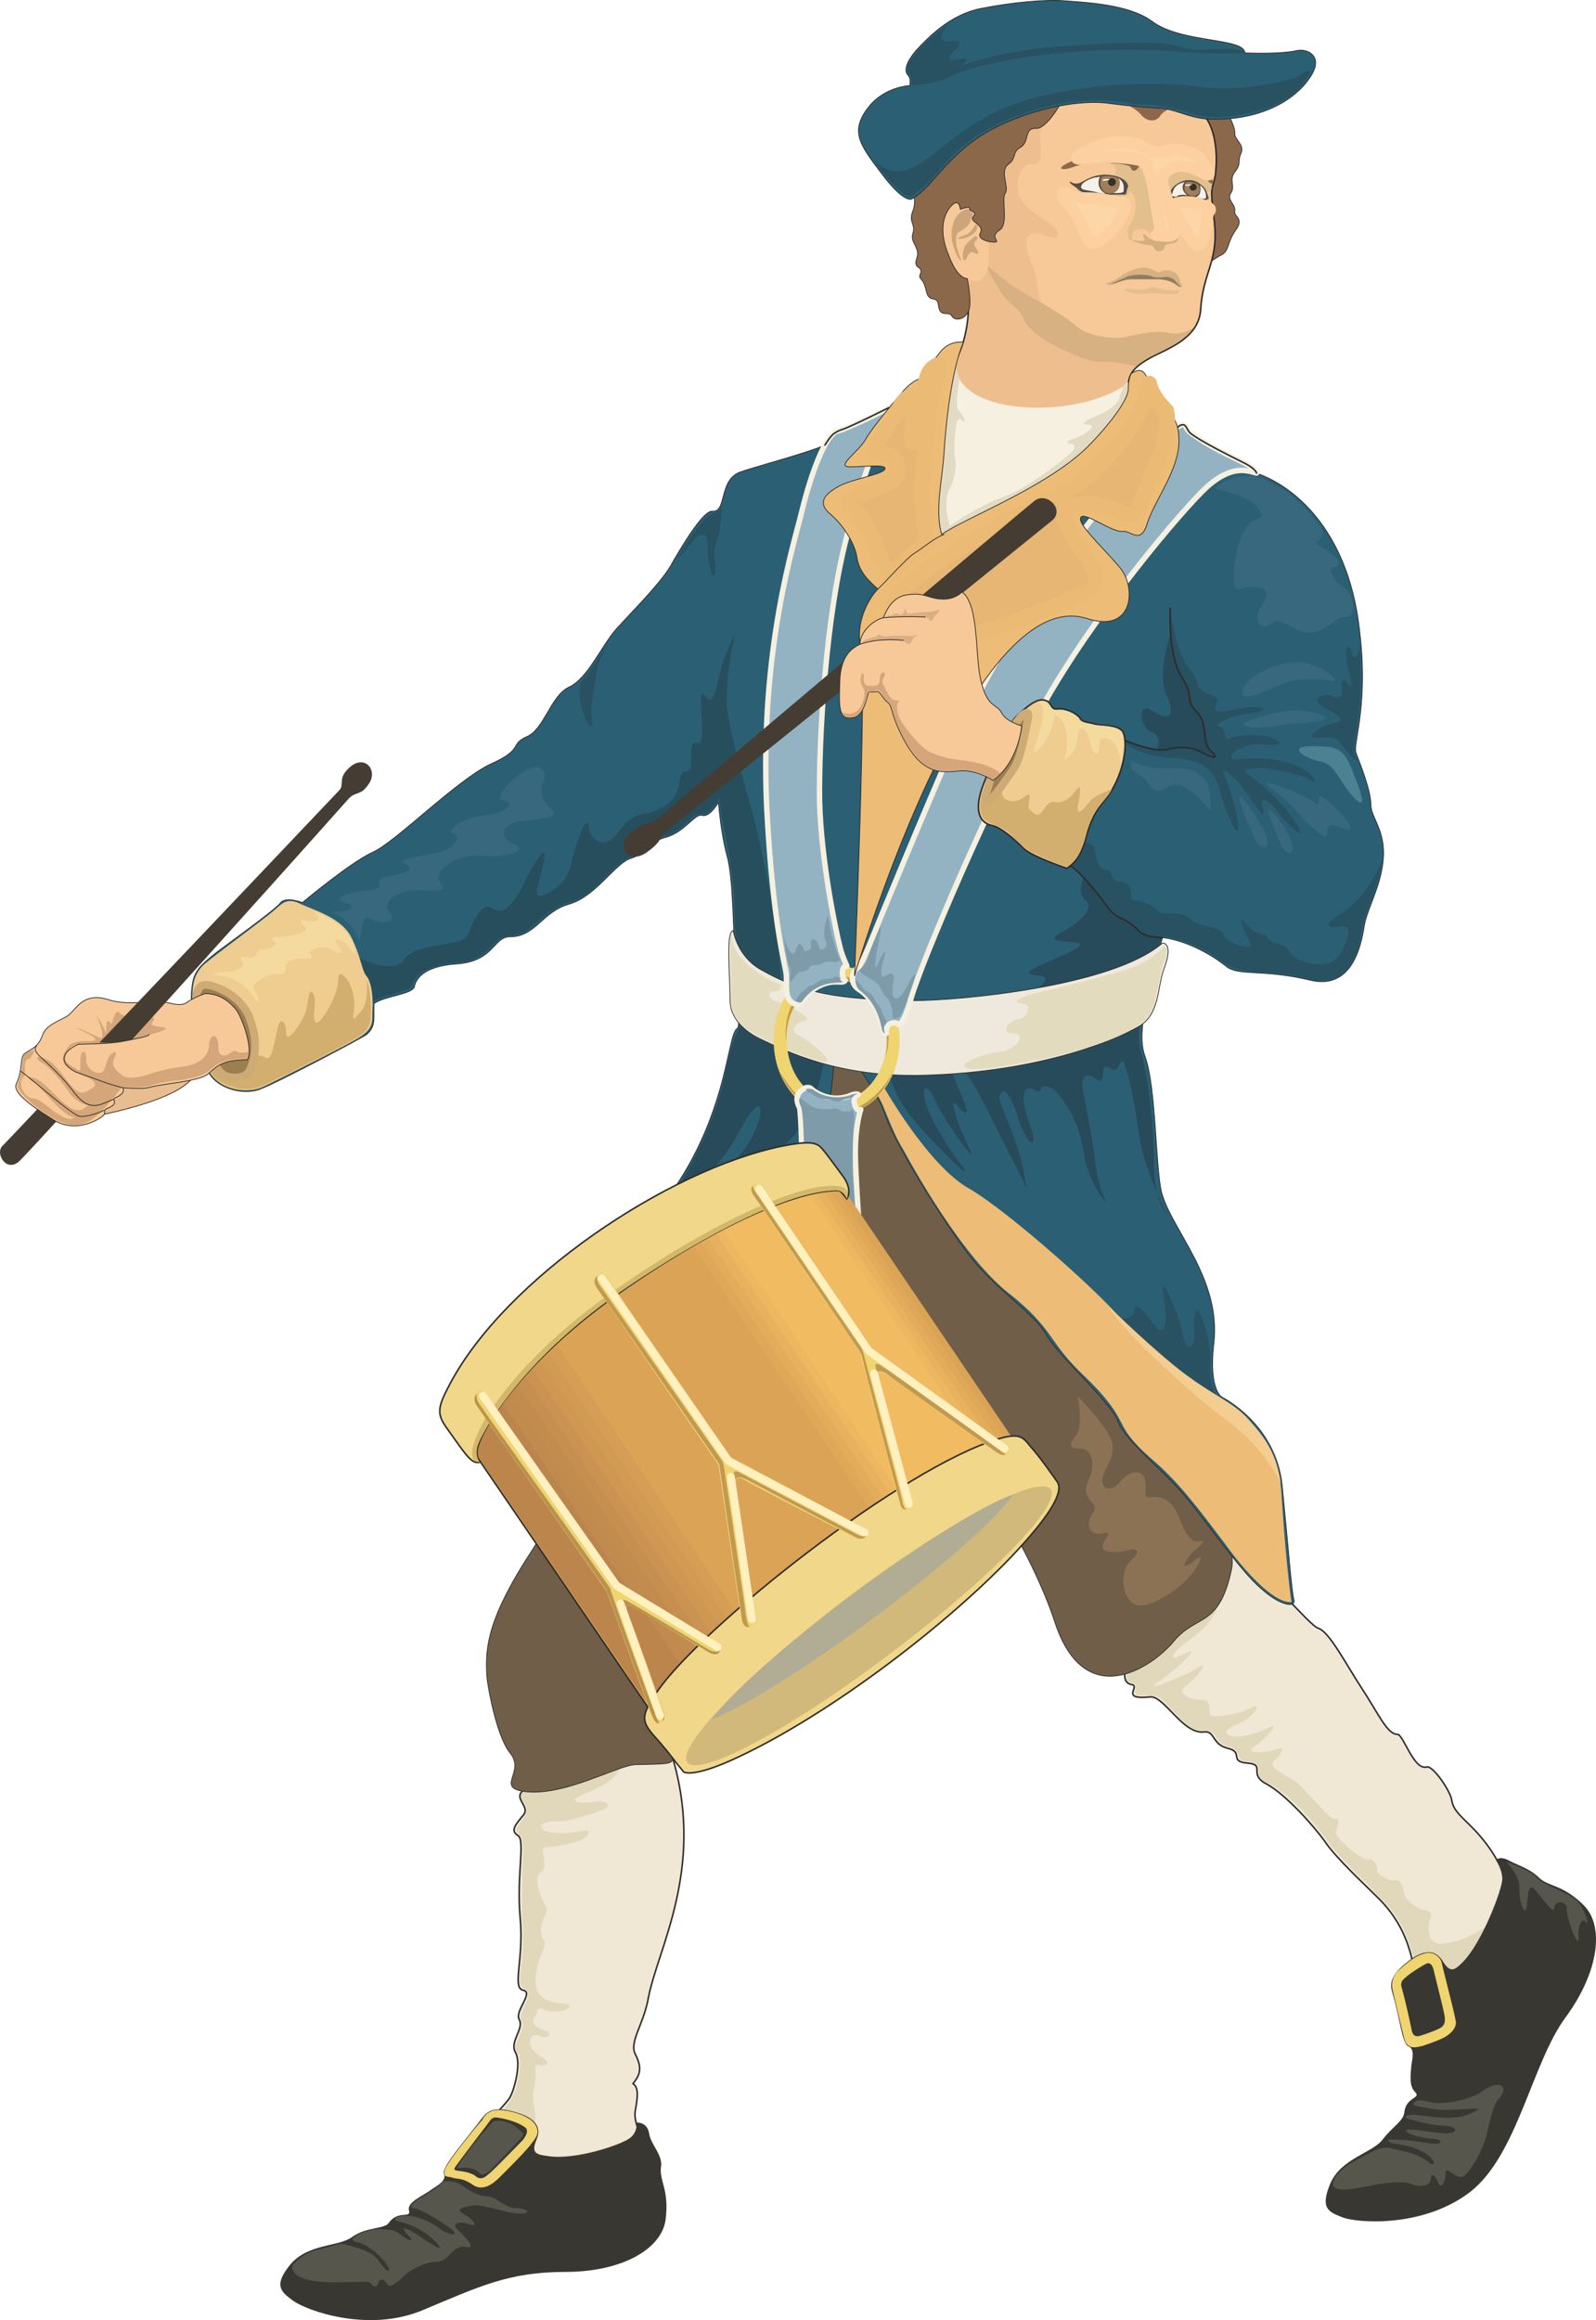 <svg height="286.266" viewBox="0 0 147.776 214.7" width="197.035" xmlns="http://www.w3.org/2000/svg"><path style="fill:#f0e8d4;stroke:#2d2c2b;stroke-width:.144;stroke-linecap:round;stroke-linejoin:round;stroke-miterlimit:10.433" d="M327.806 467.6s-.288 1.153.576 1.297c.936.144-1.152 1.44 1.728 1.152 1.296-.144 3.024 3.456 4.968 3.24 1.08-.144.72 1.152 2.232 1.512 1.512.36.072 1.224 1.8 1.368 1.8.144 0 1.008 1.8 1.944 1.728.936 4.32 3.816 5.4 5.328 1.008 1.512 3.744 4.032 5.04 5.328 3.096 3.168 3.24 6.48 3.744 10.152.144.936 10.08-7.632 7.92-12.24-2.16-4.824-4.68-5.256-4.968-7.056-.072-.792-1.728-3.24-2.304-3.096-1.224.36-2.16-3.024-2.736-3.024-.936 0-1.728-1.872-3.24-4.176-1.512-2.304-3.024-5.256-4.032-5.616-1.08-.36-4.608-5.328-8.424-7.056-2.808-1.296-9.504 10.944-9.504 10.944zm-55.872 11.233c-.648.72.792 1.368.144 2.16-.72.864-1.224 1.44-.504 1.872.72.432-.144 3.672.216 7.632.36 3.888-.792 6.48.288 6.696 1.008.216-.864 1.944-.36 2.736.432.864-.936 2.016-.36 3.024.576 1.008-.144 3.6-.576 4.248-.504.72-3.096 3.384-3.096 3.384s-2.664 7.488 16.128 4.248c-.432-3.816-1.584-5.184-1.368-6.48.216-1.224.36-2.16-.216-2.52.792-.936.792-1.584.216-2.736-.576-1.152.792-2.736 1.224-5.256.864-4.464 5.112-11.736 2.376-21.672-2.016-7.128-10.872-1.008-14.112 2.664z" transform="translate(-223.627 -313.016)"/><path style="fill:#e1d8bc" d="M327.95 467.889s-.288.648.432.864c1.152.36-.576 1.152 1.08 1.152 1.44 0 1.512.072 2.376 1.008.864.936 1.8 2.088 2.88 2.232 1.008.072 1.08 0 1.512.648.36.648.864.792 1.296.864.432.144.792.576.792.792.072.288.144.576.792.576.72.072 1.08.144 1.08.936 0 .72.288.72.864 1.08.576.288 2.664 1.368 5.688 5.616.144.288 1.368 1.584 2.376 2.592 1.152 1.152 1.8 1.8 3.168 3.312 2.664 2.952 2.736 8.496 2.952 9.216.288.792 7.2-6.192 6.48-7.2-.576-.864-1.296.936-4.536 1.296-1.656.144-1.296-2.016-1.08-2.448.144-.432-.216-.648-.648-.648-.504-.072-1.728-.864-1.872-1.728-.144-.864-.432-1.152-.864-1.008-.432.072-1.728-.576-1.584-1.008.072-.432-.504-1.152-.792-.936-.288.288-3.24-2.016-3.024-2.592.288-.576.36-1.368-.072-1.152-.504.144-3.096-3.24-3.816-3.6-.72-.432-2.448-1.224-1.872-1.728.504-.432 1.296-1.512.36-1.152-.936.36-3.312.504-2.088-.288 1.224-.864 2.304-2.232 1.368-1.728-1.008.504-2.304.864-3.168.864-.792-.072-1.512-.432.144-1.152 1.656-.648 2.376-2.088 1.296-1.512-1.008.576-3.24.936-3.672.72-.432-.144.216-1.44-.792-1.44s-2.592-.576-1.584-1.296c1.08-.792 2.304-2.448 1.152-1.728-1.152.792-5.4 2.448-3.744 1.368 1.656-1.08 3.744-3.096 2.88-2.808-.864.288-1.944 1.08-1.296.072 1.008-1.296 3.672-2.016 4.248-5.328.216-1.152-8.712 7.272-8.712 7.272zm-55.512 10.584s-.936.504-.36 1.296c1.08 1.368-1.296 2.16-.432 2.952.648.576.36 1.944.36 2.88 0 1.008-.144 4.248 0 5.544.144 1.584-.072 3.816-.216 4.536-.072.72-.072 1.08.36 1.368.504.216.576.576.072 1.512-1.008 1.944.36.792-.504 2.88-.72 1.512-.144 1.296 0 1.728.144.792.072 3.024-1.008 4.464-1.08 1.512-2.808 2.952-2.808 2.952 1.728.936 4.968.144 5.256-1.08.216-1.152-.432-1.944-.072-3.312.36-1.368-.216-2.232.504-2.088.72.216 1.008-.288.216-.72-.936-.504-1.296-1.224-1.008-1.8.144-.288.432-.288.792-.144.792.36 1.44-.36.36-.576-1.08-.36-1.08-.864-.792-1.224.288-.432.144-1.008.864-.648.648.36 2.232.144 2.304-.288.144-.504-1.368-.072-2.376-.792-1.008-.648-.792-2.016-.504-3.168.288-1.224.864-1.584.504-2.232-.792-1.44.648-2.448.216-3.096-.432-.72-1.224-2.592-.504-3.096.936-.648-.288-2.376.504-2.376s2.952-.36 3.6-.864c.648-.576.504-.864-.576-.576-1.08.216-3.024.216-3.384-.288-.36-.432.576-.72 1.512-.648 1.008 0 3.384-.72 4.248-1.152.864-.36 0-.864-.936-.648-.936.144-2.304.072-1.512-.432.72-.504 3.6-1.224 3.96-2.88.288-1.584-8.64 2.016-8.64 2.016z" transform="translate(-223.627 -313.016)"/><path style="fill:#715e48;stroke:#2d2c2b;stroke-width:.072;stroke-linecap:round;stroke-linejoin:round;stroke-miterlimit:10.433" d="M319.886 409.713s18.936 42.912 17.784 48.456c-1.152 5.544-3.24 4.176-5.328 6.696-2.088 2.52-8.352 6.696-11.088-1.872-2.808-8.496-10.872-19.368-10.872-19.368s-26.28 21.744-25.56 27.72c.72 5.256 2.952 4.824-2.304 4.968-1.584 0-6.336 2.808-10.008 2.52-3.24-.288-.144-1.8-1.656-3.6-1.296-1.584-2.16-6.552-2.16-7.344-.144-2.592.216-5.328 4.176-11.376 3.888-5.976 26.928-49.32 26.928-49.32z" transform="translate(-223.627 -313.016)"/><path style="fill:#8c684a;stroke:#2d2c2b;stroke-width:.072;stroke-linecap:round;stroke-linejoin:round;stroke-miterlimit:10.433" d="M337.382 323.673s.648 1.152.576 1.728c0 .576.936 1.008.576 1.8-.36.792.072.936-.576 1.728-.576.792.072 1.296-.36 1.944-.432.648.432 1.008.36 1.656-.144.576.936.648.072 1.8-.792 1.152-.576 1.8-1.224 2.232-.72.36-1.44.936-1.44.936l-1.296-14.688z" transform="translate(-223.627 -313.016)"/><path style="fill:#f8c998;stroke:#2d2c2b;stroke-width:.144;stroke-linecap:round;stroke-linejoin:round;stroke-miterlimit:10.433" d="M328.094 348.8c0-1.295.648-1.871 2.016-2.663 1.44-.792 4.464-1.728 4.68-4.392.216-3.744 1.8-4.536 1.224-8.64-.36-2.952-.144-2.52.072-3.528.216-.936.432-4.032-.864-5.76-2.88-3.888-23.688-4.824-25.632 5.472-1.944 10.224 3.672 10.584 3.672 10.584s.36 3.024-.792 5.76c-1.152 2.808-3.024 6.696 5.4 7.416 8.424.72 10.224-2.448 10.224-4.248z" transform="translate(-223.627 -313.016)"/><path style="fill:#8c684a" d="M332.774 322.665s-1.368.504-1.728 1.08c-.36.576-1.224.576-1.8-.144-.576-.72-2.664-1.584-2.664-1.584z" transform="translate(-223.627 -313.016)"/><path style="fill:#eebe8e" d="M320.678 342.249c2.16 2.16 4.536 2.808 8.064 2.448 3.528-.36 4.752-.72 4.752-.72s-.936.864-2.448 1.584c-1.512.648-2.952 1.584-3.024 2.808-.072.792-1.512 1.368-4.032 2.016-2.592.648-10.728 1.656-11.952-3.024.648-1.872 1.872-4.896 1.296-8.496.504.288 1.368.288 1.656-.72.288-.72.216-2.52.072-3.672-.144-1.44.432-9.648 5.544-10.656 0 0-.864 1.296-.648 2.448.144 1.152.072 2.16-.864 1.944-.864-.216-1.512 1.656-1.152 2.808.432 1.152 1.728 1.944 2.808 2.592 1.008.648 1.296 1.8-.144 1.296-1.368-.576-1.944-.36-1.944.72s.864 2.232.936 3.312c.216 1.656.432 2.664 1.08 3.312z" transform="translate(-223.627 -313.016)"/><path style="fill:#d7b182" d="M315.422 337.929c-.792-.72 0 .72.72 1.872.648 1.224 2.016 1.8 2.304 2.808.36.936 2.304 2.232 3.672 2.808 1.296.504 2.304 1.152 3.744 1.08 1.44-.072 2.736.504 2.952.36.288-.144.864-.648 1.728-1.008 2.016-1.008 3.096-1.728 3.6-2.52-.288.216-1.296.72-2.304.504-1.08-.288-2.664.072-3.672.288-.936.36-3.744.144-4.968-1.008-1.08-.936-3.168-2.088-4.464-2.808-1.656-.936-2.88-2.016-3.312-2.376z" transform="translate(-223.627 -313.016)"/><path style="fill:#8c684a;stroke:#2d2c2b;stroke-width:.072;stroke-linecap:round;stroke-linejoin:round;stroke-miterlimit:10.433" d="M321.83 322.593s-1.296 2.376-2.304 2.304c-1.08-.072-.576 1.224-1.368 1.728-.864.432-.36 1.008-1.152 1.584-.864.576.072 2.16-.288 2.664-.432.504.36 2.952-.576 3.456-.864.576 0 1.008-.288 1.08-.288.072-1.872-.144-1.44-.864.36-.792-1.152-1.008-.648-1.512.432-.504-.504-.432-.36-.72.072-.288-.864.072-.864.072s-.072-1.08-.792-.36c-.792.792-1.224 2.376-.288 4.608.864 2.304 1.728 2.16 1.728 2.16s.504 2.448.072 3.096c-.36.72-1.224.864-1.512.36-.288-.504-1.08.216-1.224-.936-.144-1.152-.864-.072-1.152-1.44-.288-1.296-.792-.936-.504-1.584.216-.72-.72-.288-.36-1.368.36-1.008-.648-1.44-.36-2.304.288-.864-.432-1.008 0-2.088.432-1.152-.216-1.512.36-2.52s7.632-8.928 13.32-7.416z" transform="translate(-223.627 -313.016)"/><path style="fill:#2b5f74;stroke:#2d2c2b;stroke-width:.072;stroke-linecap:round;stroke-linejoin:round;stroke-miterlimit:10.433" d="M308.006 331.449s-.72.36-2.808-2.448c-2.088-2.736-2.952-3.96-.936-6.336 1.512-1.656 3.6-1.728 3.6-1.728s.144-.648-.144-.936c-.288-.288-.432-.936.72-2.304 1.08-1.152 3.096-3.312 5.976-3.888 2.88-.576 6.048-.864 7.776-.72 1.728.144 5.904.288 8.064 1.872 2.736 2.088 8.568 1.512 8.64 2.952 2.16.072 3.888 0 4.824-.216.936-.216 2.664.504 1.08 2.664-1.584 2.232-4.968 3.888-9.36 3.672-1.944-.144-2.88-.936-4.536-1.008-1.368-.072-2.808-.216-4.536-.432-1.656-.288-5.832-.072-10.44 2.16-4.536 2.232-5.904 5.688-7.92 6.696z" transform="translate(-223.627 -313.016)"/><path style="fill:#f5f0e0" d="M312.11 346.497s-.576 3.096 4.896 4.032c5.4.864 10.296-1.08 11.088-2.232.576.504.288 4.032-3.024 6.84-3.384 2.736-14.112 7.848-14.76 9.432-1.152-4.608.216-16.272 1.8-18.072z" transform="translate(-223.627 -313.016)"/><path style="fill:#2b5f74;stroke:#2d2c2b;stroke-width:.072;stroke-linecap:round;stroke-linejoin:round;stroke-miterlimit:10.433" d="M291.734 403.52c-.216-4.607-.216-9.287-.792-11.303-.576-2.088-.792-4.968-.792-4.968s-.792 1.44-1.512 1.224c-.648-.216-1.584 1.512-3.312 2.016-1.728.432-1.728 1.44-3.24 1.944-1.512.432-3.24 3.528-5.76 4.248-2.52.72-3.096 3.024-5.472 3.024-1.584 0-1.44 2.304-5.04 2.52-2.952.216-3.672 1.368-3.816 2.088-.144.72-2.808.864-3.744 1.584v1.008c0 .648 0 1.296-.72 1.872-.936.576-8.28 4.464-9.864 5.04-1.8.648-4.176-.288-4.752-1.656-.576-1.368-2.016-5.4-1.44-8.28.216-1.296 1.368-2.016 2.016-2.592.72-.576 5.688-4.104 6.12-4.752.504-.576 2.016 0 2.016 0s4.464-3.744 6.552-4.68c2.088-.936 7.776-6.696 10.872-8.136 3.096-1.368 1.728-1.8 3.312-2.52 1.656-.648 2.232-3.816 3.96-4.608 1.728-.792 3.024-3.888 4.392-5.4 1.368-1.512 4.032-4.176 4.968-5.76.936-1.656 3.024-5.184 3.888-5.112 1.368.144.576-2.808 2.52-3.6 1.368-.504 6.408-1.8 8.28-2.664 1.8-.792 4.896-2.232 5.688-2.952 3.024-2.664 4.32-5.256 6.624-6.192 0 0-1.584 1.872-2.304 3.888-.648 1.944-1.008 7.344-1.8 9.936-.864 2.52.576 7.272.576 7.272s5.832-4.752 9.576-6.48c3.312-1.584 9.936-5.616 9.36-10.8-.072-.432.072-.72.36-1.008 0 0 1.08-.288 1.224 1.008.144 1.296 1.224 2.016 2.16 3.168.792.936.936 1.152.936 1.152s4.32 2.736 7.56 3.888c3.168 1.224 7.704 4.968 9 13.104 1.224 8.064-.504 11.736-.144 12.672.36.936 1.368 3.456 1.368 4.752 0 1.224 1.368 2.376 1.152 5.04-.216 2.664-1.584 4.68-1.8 6.408-.288 1.728-1.152 5.688-4.896 4.824-4.464-1.08-6.696-.36-7.848-1.296-1.152-.936-3.528-2.376-5.904-2.664-1.8 6.624-2.304 9.216-1.584 11.088 1.008 2.88.936 10.296 1.512 12.528.936 3.456 5.544 7.992 4.824 13.968-.504 4.392.792 4.968.792 4.968s4.968 2.448 5.544 8.208c.576 5.76.864 9.72 1.08 10.512.216.792-1.296.576-3.096-1.08-1.872-1.584-5.112-6.336-6.984-8.496-1.8-2.232-5.544-5.112-6.192-6.912-.72-1.872-5.544-6.048-6.624-7.992-1.008-1.944-4.968-4.392-7.344-7.632-2.448-3.24-6.696-10.08-7.632-12.816-.936-2.808-4.536-7.056-4.536-7.056-.792 10.224-.432 12.168-16.848 16.416 6.912-8.208 6.696-16.704 7.704-17.28.432-.216-.144-4.68-.144-4.68z" transform="translate(-223.627 -313.016)"/><path style="fill:#285161" d="M336.806 442.905s-1.368-1.224-1.152-3.672a9.513 9.513 0 0 0-1.008-4.824c-.288-.576-.576.648-.432 1.944.072 1.224-.648 2.16-1.08.144-.36-2.016-1.512-4.104-1.728-4.464-.216-.288 0 1.152.144 2.376.072 1.224-.144 2.52-1.08 1.152-1.008-1.296-1.728-2.16-1.8-1.224-.144.936-2.016 1.008-2.808.216 0 0 7.704 8.064 10.944 8.352z" transform="translate(-223.627 -313.016)"/><path style="fill:#274e5d" d="M256.598 401.505s3.456 1.872 4.464.288c1.08-1.656 5.472-1.08 5.904-2.304.432-1.296 1.368-3.024 2.16-2.448.864.576 1.728.216 2.808-1.872 1.008-2.088 2.304-4.248 2.088-2.664-.216 1.656-1.296 3.744-.216 3.384 1.008-.36 2.304-1.08 2.736-3.024.432-1.944 1.512-4.752 1.584-3.312.144 1.368 1.656 2.088 2.664.576 1.08-1.512 1.872-1.728 2.808-1.872.936-.144 2.736-1.08 2.88-2.52.216-2.304 1.224-.504 1.152-2.304-.144-3.384 1.008-.144 1.008-2.88 0-2.088-.432-4.104.36-3.024.792 1.008.936-1.152 1.512-3.024.576-1.8 1.152-2.736 1.152-2.736s-.936 4.104-.72 6.696c.288 2.52 1.584 6.984 2.088 8.784 1.296 4.392 3.096 14.184 2.88 17.64-.936-1.008-4.248.36-4.248-7.272 0-4.968-1.44-8.928-1.368-10.728-.576.648-1.08 1.656-1.656 1.44-.72-.288-1.728 1.512-3.168 1.944-2.304.72-1.872 1.512-3.24 1.944-1.872.576-3.384 3.528-5.544 4.176-3.384 1.008-3.384 2.952-5.688 3.168-2.232.144-1.512 2.16-5.04 2.52-3.456.288-3.888 1.44-4.104 1.944-.36 1.08-3.024.792-4.176 2.088-.792.792-1.08-4.608-1.08-4.608z" transform="translate(-223.627 -313.016)"/><path style="fill:#274b5a" d="M329.246 407.337s-.36 1.8 0 2.88c.288 1.008 1.224 5.184 1.224 10.368 0 3.528 1.152 4.752 1.152 4.752s-2.16-4.392-2.52-7.272c-.36-2.88-1.008-5.688-1.368-6.624-.36-.864-.504 1.008-1.152.504-1.44-1.08-.288 1.728-1.44.936-1.152-.864-1.44 0-1.224 1.152.216 1.152.936 4.68 1.152 6.768.216 2.016 1.008 3.528 1.008 3.528s-1.584-1.584-2.088-4.536c-.432-3.024-1.728-4.752-2.376-5.544-.72-.792-1.44-.936-1.656-.36-.216.576-1.152-.936-1.512.36-.288 1.224.72 2.88.864 4.032.072 1.152-.864 0-1.44-1.872-.576-1.8-1.368-3.312-1.728-1.8-.072.288 1.8 4.176 2.232 6.624.432 2.736.648 2.16-.936-.792-2.088-3.888-3.672-7.848-4.968-8.64-1.368-.864 16.776-4.464 16.776-4.464zm-5.112-13.537s-.936 1.729 0 2.52c.936.865-.792 2.16-1.944 2.809-3.384 1.728 3.816.36.576 1.944-2.736 1.368-5.328 2.016-2.88 2.232 1.584.072-.936 1.8-1.512 2.376 2.16-.36 11.736-3.456 12.24-4.392.432-.936.792-2.376.792-2.376zm-18.216 18.217s.288 2.088 1.944 4.176c1.584 2.088 6.696 7.128 4.608 4.392-2.088-2.736-3.312-5.4-3.312-6.336 0-.936.576-.576 1.152.792.576 1.368 4.392 6.84 2.952 4.032-1.368-2.88-1.728-4.752-.936-3.672.864 1.008 1.152.792.288-1.152-.936-1.944-.936-2.448-.936-2.448zm-5.904-1.152s-.792 4.392-2.304 6.48c-1.584 2.304-4.176 3.816-5.472 4.176-2.52.792.072-1.584.792-2.88 1.584-2.736 1.368-5.328-1.008-.792-1.728 3.096-3.672 4.896-5.76 5.328 0 0 3.456-5.472 4.464-10.584.864-4.392 1.728-4.968 1.728-4.968z" transform="translate(-223.627 -313.016)"/><path style="fill:#efe9dd;stroke:#2d2c2b;stroke-width:.072;stroke-linecap:round;stroke-linejoin:round;stroke-miterlimit:10.433" d="M309.158 412.52c11.088-.287 18.144-3.455 19.944-4.535 1.944-1.152 1.656-3.6 2.304-5.328.936-2.448-.144-2.376-.144-2.376-4.608 4.032-18.864 5.328-22.968 5.328-7.056-.072-10.44-.72-14.112-2.808-2.304-1.224-2.664-3.672-2.664-3.672-.72.144-.288 4.176-.288 6.336-.072 2.16 2.016 3.312 2.736 3.672 2.592 1.224 7.344 3.6 15.192 3.384z" transform="translate(-223.627 -313.016)"/><path style="fill:#e8bd90;stroke:#2d2c2b;stroke-width:.072;stroke-linecap:round;stroke-linejoin:round;stroke-miterlimit:10.433" d="m240.254 409.785-10.008 6.912s16.56-2.448 10.008-6.912z" transform="translate(-223.627 -313.016)"/><path style="fill:#453d33" d="M229.526 416.049c-2.376 2.592-3.96 4.32-4.248 4.536-1.152.864-2.16-.936-1.368-1.584.144-.144 1.656-1.728 3.96-4.176z" transform="translate(-223.627 -313.016)"/><path style="fill:#efcc8f" d="M242.414 402.369c.864-.792 5.4-4.104 6.336-4.896.936-.72 1.296-1.512 2.736-.792 1.656.72 3.816 1.368 4.68 3.096.864 1.728.936 2.952 1.368 3.528.504.576.648 2.016.576 3.168-.072 1.08.288 1.728-1.656 2.808-1.944 1.08-7.128 3.672-8.496 4.32-1.44.648-3.816.288-4.824-1.224-1.008-1.584-2.016-6.264-1.584-8.352a3.219 3.219 0 0 1 .864-1.656z" transform="translate(-223.627 -313.016)"/><path style="fill:#d3af6f" d="M243.134 411.945s-.144.576.936 1.224c1.152.576 2.52 1.008 4.104.216 1.656-.792 8.28-4.032 9-4.68.648-.648.792-.864.792-2.232 0-1.296-.216-2.448-.36-2.736 0 0 .144 2.16-.504 2.808-.648.72-.864 1.152-.72.072.216-1.08-.216-2.736-.936-3.312-.648-.504-.36.216-.648 1.296-.288 1.08-1.656 3.6-2.016 2.952-.288-.648.288-2.088-.216-2.664-.432-.576-.36 1.296-.792 2.16-.432.936-1.656 2.664-1.656 1.512 0-1.08-.576-1.512-.792-.36-.288 1.152-.504 3.168-1.152 2.664-.576-.432-3.96-.288-5.04 1.08z" transform="translate(-223.627 -313.016)"/><path style="fill:#9c7e50;stroke:#ceab75;stroke-width:.72;stroke-linecap:round;stroke-linejoin:round;stroke-miterlimit:10.433" d="M241.766 405.68s-.072-1.727 1.08-1.511c.792.072 3.24 1.008 3.96 3.24.792 2.16.36 3.816-.072 4.68-.288.648-1.44.792-2.16.504-1.08-.288-2.52-3.672-2.808-6.912z" transform="translate(-223.627 -313.016)"/><path style="fill:#f8c998;stroke:#2d2c2b;stroke-width:.072;stroke-linecap:round;stroke-linejoin:round;stroke-miterlimit:10.433" d="M242.63 404.96s-.936.289-1.656.793c-.648.504-1.656 0-2.592-.072-.936 0-3.168.36-4.68-.144-2.232-.72-2.88.648-3.6 1.296-.432.504-2.16.864-2.52 1.944-.432 1.152-.936 1.224-1.656 1.728-.504.36-.144 1.512-.792 2.808-.432.936 2.16 2.52 3.528 3.384 1.296.792 2.88.576 4.104-.144.936-.504.288-.72.72-.936 1.296-.504.432-.792.792-1.008 1.08-.432.72-.936.72-.936s1.8.144 2.304 0c1.656-.432 4.824-.576 5.616-1.296.792-.72 1.368-1.296 3.6-1.296.576-.864-.36-3.672-1.008-4.608-.576-.72-1.512-1.512-2.88-1.512z" transform="translate(-223.627 -313.016)"/><path style="fill:#e3dbbd" d="M291.374 399.633s0 1.08.864 2.016c.864.936 1.944 1.872 3.672 2.448-.072.864-.144.576-.648.648-.576 0-.576.648.216.936.72.216 3.744 1.584 2.664 1.8-1.08.216-1.368 1.08-.504 1.368.792.36 3.96 2.88 1.944 2.376-1.944-.576-5.328-1.872-6.84-3.024-1.296-1.008-1.44-2.088-1.368-2.952 0-1.368-.288-5.256 0-5.616z" transform="translate(-223.627 -313.016)"/><path style="fill:#edbd77" d="M305.414 413.529s4.176 7.416 7.992 9.504c3.816 2.232 12.6 10.152 13.968 12.024 1.368 1.872 6.768 5.832 8.928 7.128 2.232 1.296 5.688 4.104 5.976 9 .288 4.824.792 9.36.936 10.08-1.296.144-3.6-1.872-6.12-5.328-2.592-3.456-4.464-5.904-6.768-7.848-4.104-3.6-1.584-3.168-6.336-7.776-3.312-3.096-2.736-4.32-7.056-7.704-3.096-2.448-6.84-7.992-9.648-13.176-1.224-1.944-1.728-4.104-2.448-5.112z" transform="translate(-223.627 -313.016)"/><path style="fill:#f0d470" d="M301.022 416.193c-3.24 0-5.76-3.096-5.76-6.912s2.52-6.912 5.76-6.912c3.312 0 5.904 3.096 5.904 6.912s-2.592 6.912-5.904 6.912v-1.296c2.592 0 4.68-2.52 4.68-5.616 0-3.096-2.088-5.616-4.68-5.616-2.52 0-4.536 2.52-4.536 5.616 0 3.096 2.016 5.616 4.536 5.616z" transform="translate(-223.627 -313.016)"/><path style="fill:#c19951" d="M302.75 415.617s2.304-.792 3.672-3.672c-.504 1.296-1.512 3.024-3.456 3.888zm-5.112-.864s-1.08-.792-1.8-2.52c.432.648 1.224 1.872 1.8 2.304z" transform="translate(-223.627 -313.016)"/><path style="fill:#93b3c3;stroke:#f5f0e0;stroke-width:.504;stroke-linecap:round;stroke-linejoin:round;stroke-miterlimit:10.433" d="M297.854 419.145s-.072-3.456-.216-3.672c-.072-.144-.432-.792 0-1.368.576-.648 1.008-.432 1.08-.36.504.504 2.088 1.368 3.816.576.504-.144.576 0 .576 0s-.648.144-.288 1.08c.216.504.504.288.504.288s-.504 1.368-.504 4.032c0 1.656.36 6.84.36 6.84z" transform="translate(-223.627 -313.016)"/><path style="fill:#7e9ba9" d="M297.638 414.68s-.072.36.144.72c.216.36.288 3.529.288 3.529l4.824 6.768s-.144-1.872-.288-3.456c-.072-1.584 0-4.608.072-5.256.072-.648 0-.864-.072-1.152-.072-.288-.144-.144-.216 0-.144.072-.72.072-.864 0-.216-.144-.36-.288-.792-.216-.432.072-1.296.072-1.8-.144-.72-.36-1.224-1.008-1.296-.792z" transform="translate(-223.627 -313.016)"/><path style="fill:#dba356;stroke:#2d2c2b;stroke-width:.144;stroke-linecap:round;stroke-linejoin:round;stroke-miterlimit:10.433" d="m267.182 446.937 17.208 25.2 33.84-24.408-17.784-25.92s-27 6.552-33.264 25.128z" transform="translate(-223.627 -313.016)"/><path style="fill:#bb854c" d="m267.398 447.08 16.992 24.769 6.912-7.128-18.648-27.576s-4.968 5.184-5.256 9.936z" transform="translate(-223.627 -313.016)"/><path style="fill:#f1bb62" d="m290.726 425.337 17.496 25.992 5.976-2.952-17.352-25.632z" transform="translate(-223.627 -313.016)"/><path style="fill:none;stroke:#bb854c;stroke-width:4.32;stroke-linecap:round;stroke-linejoin:round;stroke-miterlimit:10.433" d="m270.062 440.6 18 26.425" transform="translate(-223.627 -313.016)"/><path style="fill:none;stroke:#c18a4e;stroke-width:4.32;stroke-linecap:round;stroke-linejoin:round;stroke-miterlimit:10.433" d="m270.782 439.88 18 26.497" transform="translate(-223.627 -313.016)"/><path style="fill:none;stroke:#c28c4e;stroke-width:4.32;stroke-linecap:round;stroke-linejoin:round;stroke-miterlimit:10.433" d="m271.502 439.16 18.072 26.569" transform="translate(-223.627 -313.016)"/><path style="fill:none;stroke:#c68f50;stroke-width:4.32;stroke-linecap:round;stroke-linejoin:round;stroke-miterlimit:10.433" d="m272.294 438.44 18 26.569" transform="translate(-223.627 -313.016)"/><path style="fill:none;stroke:#ca9351;stroke-width:4.32;stroke-linecap:round;stroke-linejoin:round;stroke-miterlimit:10.433" d="m273.014 437.649 18 26.712" transform="translate(-223.627 -313.016)"/><path style="fill:none;stroke:#cf9752;stroke-width:4.32;stroke-linecap:round;stroke-linejoin:round;stroke-miterlimit:10.433" d="m273.734 436.929 18 26.712" transform="translate(-223.627 -313.016)"/><path style="fill:none;stroke:#d29b54;stroke-width:4.32;stroke-linecap:round;stroke-linejoin:round;stroke-miterlimit:10.433" d="m274.454 436.209 18.072 26.784" transform="translate(-223.627 -313.016)"/><path style="fill:none;stroke:#d59d55;stroke-width:4.32;stroke-linecap:round;stroke-linejoin:round;stroke-miterlimit:10.433" d="m275.246 435.489 18 26.856" transform="translate(-223.627 -313.016)"/><path style="fill:none;stroke:#dba356;stroke-width:4.32;stroke-linecap:round;stroke-linejoin:round;stroke-miterlimit:10.433" d="m275.966 434.697 18 26.928" transform="translate(-223.627 -313.016)"/><path style="fill:none;stroke:#dba356;stroke-width:2.88;stroke-linecap:round;stroke-linejoin:round;stroke-miterlimit:10.433" d="m305.702 453.633-18.072-26.784" transform="translate(-223.627 -313.016)"/><path style="fill:none;stroke:#dfa758;stroke-width:2.88;stroke-linecap:round;stroke-linejoin:round;stroke-miterlimit:10.433" d="m306.278 453.2-17.928-26.64" transform="translate(-223.627 -313.016)"/><path style="fill:none;stroke:#e3ac5b;stroke-width:2.88;stroke-linecap:round;stroke-linejoin:round;stroke-miterlimit:10.433" d="M306.926 452.697 289.07 426.2" transform="translate(-223.627 -313.016)"/><path style="fill:none;stroke:#e8b15d;stroke-width:2.88;stroke-linecap:round;stroke-linejoin:round;stroke-miterlimit:10.433" d="m307.502 452.193-17.712-26.28" transform="translate(-223.627 -313.016)"/><path style="fill:none;stroke:#edb660;stroke-width:2.88;stroke-linecap:round;stroke-linejoin:round;stroke-miterlimit:10.433" d="m308.078 451.689-17.496-26.136" transform="translate(-223.627 -313.016)"/><path style="fill:none;stroke:#f1bb62;stroke-width:2.88;stroke-linecap:round;stroke-linejoin:round;stroke-miterlimit:10.433" d="m308.654 451.257-17.352-25.992" transform="translate(-223.627 -313.016)"/><path style="fill:none;stroke:#dba356;stroke-width:2.88;stroke-linecap:round;stroke-linejoin:round;stroke-miterlimit:10.433" d="m317.366 448.665-18.144-26.784" transform="translate(-223.627 -313.016)"/><path style="fill:none;stroke:#dfa758;stroke-width:2.88;stroke-linecap:round;stroke-linejoin:round;stroke-miterlimit:10.433" d="m316.646 448.665-18.072-26.64" transform="translate(-223.627 -313.016)"/><path style="fill:none;stroke:#e3ac5b;stroke-width:2.88;stroke-linecap:round;stroke-linejoin:round;stroke-miterlimit:10.433" d="m315.926 448.665-17.928-26.496" transform="translate(-223.627 -313.016)"/><path style="fill:none;stroke:#e8b15d;stroke-width:2.88;stroke-linecap:round;stroke-linejoin:round;stroke-miterlimit:10.433" d="m315.134 448.593-17.64-26.28" transform="translate(-223.627 -313.016)"/><path style="fill:none;stroke:#edb660;stroke-width:2.88;stroke-linecap:round;stroke-linejoin:round;stroke-miterlimit:10.433" d="m314.414 448.593-17.568-26.136" transform="translate(-223.627 -313.016)"/><path style="fill:none;stroke:#f1bb62;stroke-width:2.88;stroke-linecap:round;stroke-linejoin:round;stroke-miterlimit:10.433" d="M313.622 448.593 296.27 422.6" transform="translate(-223.627 -313.016)"/><path style="fill:#f1d78a;stroke:#2d2c2b;stroke-width:.144;stroke-linecap:round;stroke-linejoin:round;stroke-miterlimit:10.433" d="M296.054 419.073c-10.584 2.16-25.704 12.312-30.816 22.104-1.152 2.16-1.152 2.736-.216 4.032 1.8 2.52 2.304 3.384 3.096 3.096 0 0-.576-.504-.216-1.512.648-2.088 4.464-8.136 13.248-14.256 8.784-6.12 16.2-9.36 20.088-9.36.288 0 .792.792.792.792s.576-.792-.288-2.016c-.864-1.152-1.872-2.592-2.232-2.88-.432-.288-.936-.504-3.456 0zm-11.52 50.4c4.104-5.904 22.608-20.664 31.608-23.328 2.016-.576 2.232-.072 2.952.792.792.864 2.088 2.736 2.448 3.24.36.576.144 1.872-2.592 5.04-5.472 6.408-17.424 15.912-26.928 20.376-4.392 2.088-5.184 1.368-5.112 1.368-.792-.936-1.224-1.584-2.088-2.592-1.728-1.944-2.16-2.232-.288-4.896z" transform="translate(-223.627 -313.016)"/><path style="fill:#d2b868" d="M268.046 448.305s-.576-.648-.072-1.8c.432-1.08 3.816-7.488 13.032-13.896 5.544-3.816 14.832-9.36 20.088-9.432.432 0 .792.36.936.792.216-.504 0-.936-.36-1.08-.36-.216-2.016-.288-4.608.576-2.664.864-8.496 3.24-16.992 9.288s-11.808 11.664-12.384 13.32c-.648 1.656-.288 2.304.36 2.232z" transform="translate(-223.627 -313.016)"/><path style="fill:#f0d470" d="M267.758 443.12c.72 1.009 12.024 17.137 12.024 17.137s3.96 10.944 4.248 11.736c.288.792 1.44.576 1.008-.576-.36-1.08-2.808-8.064-3.24-9-.36-.936-.072-1.008.504-.648.576.288 6.336 3.816 7.056 4.248.72.432 1.512-.504.576-1.08-.864-.504-9.144-5.544-9.144-5.544s-11.232-16.128-12.024-17.208c-.792-1.152-1.584.072-1.008.936z" transform="translate(-223.627 -313.016)"/><path style="fill:#c19951" d="M297.35 405.825c-.216.432-.936 1.368-.936 3.528-.144-.864 0-2.592.72-3.672zm4.32-2.16s.72.144 1.08.36l-.072-.36s-.72-.36-1.152-.288z" transform="translate(-223.627 -313.016)"/><path style="fill:#93b3c3;stroke:#f5f0e0;stroke-width:.504;stroke-linecap:round;stroke-linejoin:round;stroke-miterlimit:10.433" d="M306.278 350.6s-3.96 2.017-5.112 2.305c-1.152.36-2.448 4.032-3.24 7.2-.72 3.096-3.96 12.816-3.312 27.576.576 10.944 1.728 14.616 1.8 15.408.144.792-.288 2.304.72 2.808.576.288.576-.144 1.008-.576.216-.288 1.368-1.512 3.024-1.44.216 0 .648.072.72-.144-.432-.288-.288-1.512.144-1.296.072 0-.432-.864-.648-1.872-.288-1.08-1.728-7.704-1.872-13.464-.072-5.76.576-17.28 2.592-24.696 2.16-8.064 4.176-11.808 4.176-11.808z" transform="translate(-223.627 -313.016)"/><path style="fill:#c19951" d="M305.63 408.129s.288 1.008 0 2.664c.36-1.08.288-2.52.216-2.952z" transform="translate(-223.627 -313.016)"/><path style="fill:#93b3c3;stroke:#f5f0e0;stroke-width:.504;stroke-linecap:round;stroke-linejoin:round;stroke-miterlimit:10.433" d="M305.342 408.129c-.288-1.584-1.224-2.952-2.16-3.528-.936-.576-.72-1.728-.072-2.088.216-.144.72-1.296 1.296-2.736.36-.936 5.256-12.744 7.272-17.28 7.488-16.632 18.216-27.72 20.304-29.448 1.728-1.44 1.152-.504 1.872 0 2.88 2.16 5.832 2.808 6.12 3.744-.864-.216-2.232-.792-4.536 1.224-2.232 2.016-10.584 11.88-15.336 20.448-4.752 8.496-11.16 23.616-12.096 26.856-.648 2.376-1.152 2.592-1.224 2.52 0-.288-1.224-.36-1.08.792 0 0-.288.216-.36-.504z" transform="translate(-223.627 -313.016)"/><path style="fill:#e2dac2" d="M312.47 348.009s-.432 2.52-.144 2.88c.36.432 1.008 1.512.36 1.008-.576-.504-.576 1.008-.648 1.584-.072.576-.072 1.872.072 2.304.072.36-.144 1.8-.576 2.448-.36.648-.36 2.304-.144 2.664.144.36.144.792.144.792s2.664-1.872 5.112-2.736c2.376-.864 6.192-3.96 6.408-4.32.144-.432 0-.576-.432-.576-.504-.072.072-.36.792-.576.648-.216 1.728-1.08 1.152-1.152-.648 0-.864-.144 0-.576.936-.36 2.664-1.152 2.736-2.016.072-.432.288-.504.288-.936.144-.072.504-.432.504-.432s1.44 3.528-5.904 8.424c-7.344 4.896-11.808 6.696-11.808 6.696s-.576-5.544 0-9.432c.576-3.816 1.728-7.344 1.728-7.344s.072.792.36 1.296z" transform="translate(-223.627 -313.016)"/><path style="fill:#edbd77;stroke:#2d2c2b;stroke-width:.072;stroke-linecap:round;stroke-linejoin:round;stroke-miterlimit:10.433" d="M312.83 344.697s-1.296-.288-2.232 1.008c-.936 1.296-1.8 1.512-1.8 2.376 0 0-.576.072-1.44 1.008-.864 1.008-2.952 3.456-3.6 4.608-.648 1.152-2.808 2.52-1.44 2.52 1.368 0 3.456-.288 3.24.216-.216.504-3.24.936-4.392 1.656-1.152.648-1.872 1.44-.72 2.448 1.152.936 2.304 2.664 2.52 4.032.216 1.44 1.152 2.232 1.944 2.952-1.008 1.08-2.088 3.24-1.584 5.472.576 2.304-.576 30.312-.576 30.312s10.728-36.504 21.528-33.048c4.392 1.44 4.608-3.024 2.952-4.824-1.584-1.872-3.888-3.96-3.528-4.536.288-.576 2.88 1.368 3.816 1.296.864-.144 1.728 1.368 2.376-.864.72-2.16 3.096-5.112 2.88-7.848-.072-2.304-1.44-2.448-2.16-3.672-.792-1.296-.72-3.24-2.232-2.232 0 0-.288.36-.288 1.44s-2.016 3.6-3.816 5.4c-3.96 3.816-11.376 6.552-13.464 8.064-.648-2.304.072-5.112.216-7.488.144-2.376.648-7.632 1.8-10.296z" transform="translate(-223.627 -313.016)"/><path style="fill:#e8b674;stroke:#ebba75;stroke-width:1.44;stroke-linecap:round;stroke-linejoin:round;stroke-miterlimit:10.433" d="M330.038 348.513s-.072 1.584-1.584 3.816c-1.512 2.304-3.816 5.256-7.488 6.84-3.744 1.584-12.888 6.84-14.256 8.928-1.368 2.16 0 5.04 5.616 3.888 5.688-1.152 10.44-3.6 11.592-4.032 1.152-.504 1.8-1.296.432-3.24-1.368-1.944-3.096-4.392-1.728-4.824 1.368-.504 3.6-.144 4.968.576 1.368.648 1.512-.72 2.088-2.088.576-1.44 2.448-4.824 1.944-7.344-.864-.864-1.44-1.728-1.584-2.52z" transform="translate(-223.627 -313.016)"/><path style="fill:#453d33" d="M319.382 359.385c-.576.432-32.688 27.504-34.632 29.232-.936.792-1.368.288-2.808 1.512-1.368 1.152-.216 2.952 1.512 1.8 1.656-1.152 1.08-1.44 2.232-2.304 2.088-1.584 32.616-26.208 35.352-28.44 1.224-1.008-.504-2.736-1.656-1.8z" transform="translate(-223.627 -313.016)"/><path style="fill:#285161" d="M351.638 392.433s-.216 1.728-.936 3.528c-.792 1.8-.936 2.808-1.224 4.248-.288 1.584-1.512 4.32-4.824 3.384-4.104-1.152-5.832 0-8.136-1.8-1.944-1.512-4.32-2.016-5.112-2.16-.504 0-1.44.216-2.664-.864-1.224-1.152-1.872-.864-2.592-1.872-.72-1.08-2.376-3.24-3.6-3.96-1.224-.648 1.368-3.456 1.368-2.808-.072 1.512 1.008.432 1.08 1.584.144 1.152.432 1.728 1.08 1.8.72.144.288.936 1.224 1.08 1.8.144.504 1.8 1.44 1.8 1.944.072 1.728 1.224 2.88 1.152 1.152-.072 1.728.072 2.52.72s2.448.36 2.808 1.296c.432.936 2.88 1.44 2.52.792-.432-.576-1.368-2.88-.576-1.944 1.44 1.584 1.728.72 2.088 1.368.36.72 1.8.504 2.016 1.296.288.792 3.6 2.16 4.752.144 1.224-2.232.792-2.592-.216-2.448-1.08.216-1.296-.288.288-1.224 1.584-.936 3.312-3.384 3.816-5.112z" transform="translate(-223.627 -313.016)"/><path style="fill:none;stroke:#2d2c2b;stroke-width:.144;stroke-linecap:round;stroke-linejoin:round;stroke-miterlimit:10.433" d="M331.262 399.777c-.576 0-1.656-.072-2.16-.576-.504-.576-1.08-.936-1.872-1.296s-1.296-1.368-2.088-2.304c-.72-.864-1.8-2.16-2.592-2.592" transform="translate(-223.627 -313.016)"/><path style="fill:#274b5a" d="M330.686 382.569s.72-1.44-.432-1.8c-1.152-.36-1.368-3.024.144-1.944 1.44 1.008 2.16.432 1.224-1.512-.936-2.016.504-6.048.504-6.048s.648 3.6 3.672 8.784c3.024 5.184-.936 2.808-5.112 2.52z" transform="translate(-223.627 -313.016)"/><path style="fill:#285161" d="M331.982 369.32s-.216 4.249 1.008 6.265c1.296 1.944.288 2.16 1.44 3.312 1.152 1.152.36 2.808 1.368 3.672 1.008.936-.432.36-1.008 0-.576-.288-1.656-.576-3.024-.216s-4.248-.936-4.248-.936.864 1.512 4.68 1.728c3.816.288 4.032 1.872 4.536 3.528.432 1.584 1.728 4.608 1.512 2.52-.288-2.088-1.08-3.96-1.296-4.608-.216-.72 1.152.432 1.944 1.584.792 1.152 2.088 3.096 1.656 1.728-.504-1.368.576-.936 1.368.216.792 1.152 3.096 3.24 1.584.936-1.44-2.304-4.104-4.248-4.464-4.464-.36-.216.072-.504 1.152-.504 1.008 0 4.032.576 4.824 1.152.792.576.216-.792-1.368-1.368-3.312-1.296-5.76-.216-5.976-.72-.288-.432 1.152-1.152 1.944-1.224.792-.144 3.24.36 2.304-.36-.936-.72-3.672-.576-4.392-.216-.72.36-.216-.936-1.008-1.08-.864-.072 1.368-1.152 2.88-1.224 1.512-.144 1.584-.72 0-.576-1.656.072-3.744 1.008-3.168-.216.576-1.296-1.368-.576-1.728-2.016-.288-1.368-1.728-1.152-2.52-6.912z" transform="translate(-223.627 -313.016)"/><path style="fill:none;stroke:#2d2c2b;stroke-width:.144;stroke-linecap:round;stroke-linejoin:round;stroke-miterlimit:10.433" d="M331.982 369.32s-.216 4.249 1.008 6.265c1.296 1.944.288 2.16 1.44 3.312 1.152 1.152.36 2.808 1.368 3.672 1.008.936-.432.36-1.008 0-.576-.288-1.656-.576-3.024-.216s-4.248-.936-4.248-.936" transform="translate(-223.627 -313.016)"/><path style="fill:#efcc8f;stroke:#2d2c2b;stroke-width:.144;stroke-linecap:round;stroke-linejoin:round;stroke-miterlimit:10.433" d="M322.406 393.369s-3.24-1.08-4.032-1.872c-.792-.792-2.088-1.944-2.88-2.088-.792-.144-2.088-.936-.576-4.392 1.512-3.384 2.016-4.968 2.952-5.832.936-.864 1.8-1.584 2.52-1.368.72.216.432.936 1.224.792.792-.072 1.8.504 2.016.864.216.432.936.36 1.44.576.504.144 1.872 0 2.448.576.648.792.288 4.32-1.8 6.696-2.016 2.448-1.152 4.608-3.312 6.048z" transform="translate(-223.627 -313.016)"/><path style="fill:#d3af6f" d="M315.278 384.729s-1.152 2.16-.864 3.384c.288 1.152 1.008 1.008 1.944 1.512.936.432 1.584 1.728 3.24 2.448 1.584.792 2.808 1.152 2.808 1.152s1.224-.504 1.8-3.024c.576-2.52 1.872-3.024 2.376-4.176-.864.432-1.656.576-2.16 1.296-.504.648-1.152 1.296-1.008.288.216-1.008.432-2.376-.216-1.368-.72.936-1.368 1.08-1.8 1.008-.432-.144-.72.072-1.224.792-.504.792-.936.144-1.224-.144-.288-.288.216-1.296-.072-1.368-.288 0-.864.864-1.872.576-1.008-.288-.648-1.728.216-3.024.936-1.224.648-2.952.648-2.952z" transform="translate(-223.627 -313.016)"/><path style="fill:#9c7e50;stroke:#ceab75;stroke-width:.72;stroke-linecap:round;stroke-linejoin:round;stroke-miterlimit:10.433" d="M317.87 379.689c.504-.72 1.152-1.08.936-.144-.216.936-.576 3.6-1.368 4.68-.72 1.08-1.584 2.232-2.016 2.736-.432.432-.72.072-.432-.648.216-.72 1.296-4.824 2.88-6.624z" transform="translate(-223.627 -313.016)"/><path style="fill:#f8c998;stroke:#2d2c2b;stroke-width:.072;stroke-linecap:round;stroke-linejoin:round;stroke-miterlimit:10.433" d="M315.566 385.233s-1.584-1.08-3.24-.864c-1.584.144-3.096.288-4.752-2.448-1.584-2.808-1.224-3.456-1.728-3.888-.504-.36-.72-1.08-1.008-1.008-.288 0-.432.072-.72 0-.216 0-.288 2.016-1.368 2.376-1.512.36-1.44-.864-1.368-3.312.072-2.448 1.152-3.096 1.872-3.456 0-1.224 1.368-2.304 2.16-2.448.504-1.224 1.152-2.088 2.52-2.16 1.296-.144 1.656.36 2.88.432 1.224.072 1.872-.648 1.872-.648s.792.288 1.152 2.664c.36 2.376.216 4.392.792 6.192.576 1.8 1.296 1.512 1.728 2.304.36.792 1.872 1.224 1.872 1.224s-.288 3.384-2.664 5.04z" transform="translate(-223.627 -313.016)"/><path style="fill:#d4a67a" d="M246.59 410.36s-.792.217-1.08-.071c-.36-.216-.72.576-1.296.36-.576-.144-.216-.936-.504-1.512-.288-.576-.72-.072-.72.576 0 .72-.504 1.512-1.728 1.872-1.296.288-1.944.216-3.456.72-1.44.504-2.448.576-2.88.216-.432-.36-1.08-.864-.72-1.584.36-.648.072-.72-.36-.288-.504.504-.36 1.656-1.008 1.656s-1.296-.576-1.224-1.296c.072-.72-.432-.864-.504-.288-.144.576.144 1.656-.288 1.296-.432-.36-1.368-.576-1.08-1.368.216-.792.864-1.08 1.656-1.08.72 0 3.312.144 4.608-.36 1.296-.432 3.96-1.008 2.592-1.152-1.368-.144-.864-.36-.72-.648.072-.288-.216-.36-.792-.288-.576.144-2.088 0-2.376-.36-.36-.432-.648.576-.72 1.008 0 .144-.36-.432-.432-.216-.144.288-.072 1.08-.144 1.152.144-.216-1.224-2.376-.864-1.728.432.936.648 1.8.504 2.088-.072.144-1.944-.936-2.376-.936-.144 0 2.952 1.224 1.296 1.224-.936 0-1.8 0-2.16.72-.504.792-.648 1.44.648 2.088 1.296.648 1.296.504 1.656.792.36.216.432.576 0 .792-.36.144-.864.792-1.656 0-.792-.792-1.584-2.304-2.592-2.736-1.008-.432-1.008 0-.36.36.72.36 1.944 1.872 2.52 2.736.576.792 1.296 1.152 1.728 1.152-.576.648-1.152.792-2.448-.36-1.224-1.152-1.8-1.944-2.664-2.16-.792-.216-.288.216.216.504.432.288 1.44 1.512 2.088 2.16.648.648 1.224 1.008 1.584 1.008-.288.216-.72.36-2.232-.792-1.44-1.152-1.368-.864-1.872-1.008-.432-.144-.864-.792-.864-1.296.072-.792.36-.576.36-.936 0-1.152 0-1.224.36-1.368.288-.144.144-.144.36-.432 0 0 .144-.144.144-.432-.36.144-1.008.432-1.008.648 0 0-.072.936-.216 1.656-.144.72-.504 1.008-.144 1.44.576.936 3.312 3.168 4.968 3.24 1.728.072 2.88-1.44 4.536-3.528 1.152 0 1.512.216 2.952-.216 1.224-.36 2.592-.36 3.312-.576.72-.144 1.368-.288 2.16-1.008.792-.792 2.736-.864 3.096-.792 0 0 .216-.432.144-.648z" transform="translate(-223.627 -313.016)"/><path style="fill:#453d33" d="M235.862 409.209c8.568-9.432 19.584-21.744 20.016-22.248.72-.792 1.08-.216 1.872-1.368.936-1.296-.36-2.808-1.728-1.584-1.152 1.008-.504 1.512-.936 2.088 0 0-13.176 13.896-22.248 23.4 1.728.072 2.16-.144 3.024-.288z" transform="translate(-223.627 -313.016)"/><path style="fill:#285161" d="M290.438 359.96s0 2.017-.432 3.097c-.504 1.08-.072 2.016-.144 2.736-.072.792-.288.72-.576-.576-.288-1.224.072-2.592-.504-2.736-.576-.072-1.008.648-1.44 1.152-.432.576-1.008 1.08-1.008 1.08 1.008-1.728 2.52-4.104 3.312-4.176.432 0 .792-.576.792-.576zm-10.44 12.529s-1.008 1.584-1.152 2.808c-.144 1.296-.576 3.024-.432 3.96.072.936 0 1.512-.576.288-.504-1.224-.864-2.952-.216-3.672.864-.864 1.872-2.808 2.376-3.384zm69.552.504s.288 4.824-.504 8.424c-.144.864-.144 1.224.288 2.088-1.152-.864-1.584-1.944-2.088-2.16-.864-.36-2.664.288-1.944-.504 1.08-1.152 2.736-.72 2.376-1.368-.36-.576-1.368-.792-1.944-1.368-.576-.576.648-1.008 1.296-.648s.936-.072.864-.72c-.144-.648 0-1.08.504-.504.504.576.504.216.072-1.296-.36-1.512-.144-2.808.288-1.584.36 1.296.792-.36.792-.36zm-45-45.144s2.016 2.952 3.312 3.384c.936-.504 1.944-1.584 2.592-2.304.648-.72 2.448-3.312 6.912-5.04 4.536-1.728 7.848-1.944 11.304-1.224.216 0 1.512 0 2.016.072.432.072 2.088.36 2.664.576.576.216 2.232.936 5.616.216 3.384-.648 5.04-2.16 5.688-3.312.72-1.152-.288-.504-.792-.144-.432.36-5.472 1.512-9 1.008-4.752-.72-12.816-.216-17.928 1.8-6.768 2.736-8.712 8.28-12.384 4.968zm9.288-8.569s-1.224.289-2.304.865c-1.08.576-2.952.72-3.528.792.216-1.224-.576-1.008-.288-1.872.504-1.584 3.744-3.816 3.744-3.816-.72.72-1.152 1.8.216 1.584 1.368-.216.576.576.072 1.08-.504.504-.144.792.648.576.864-.144.936 0 .288.576 2.16-.72 5.112-1.44 8.712-1.728 3.528-.216 9.648-.72 11.448 0 1.872.72 5.256-.288 6.048.576-2.088.072-3.672.072-6.48-.144-2.664-.216-10.872-.504-18.576 1.512z" transform="translate(-223.627 -313.016)"/><path style="fill:#e8b674;stroke:#ebba75;stroke-width:1.44;stroke-linecap:round;stroke-linejoin:round;stroke-miterlimit:10.433" d="M310.382 347.865c.144-.432.576-1.296-.072-1.008-.648.36-.864.864-1.08 2.088-.216 1.224-.36 3.384-.792 4.464-.432 1.008-.432.432-.36-.36.144-.792.072-2.736.072-3.168 0-.432-.792 0-1.152.72-.792 1.584-3.096 4.248-2.232 4.32.36 0 1.368.072 1.8.792.36.72.216 1.656-.936 2.16-1.152.432-4.104 1.296-3.312 1.944 2.448 2.016 2.016 4.536 3.888 6.336.792-.936 2.304-2.16 3.24-2.736-.216-1.296-.504-3.888-.432-5.544.072-1.656.432-7.128 1.368-10.008z" transform="translate(-223.627 -313.016)"/><path style="fill:#d4a67a" d="M301.598 378.897s.792.504 1.512-.216c.504-.504.648-1.584.504-1.872-.144-.288-.36-.504-.288-1.08.072-.504.288-.576.288-.072-.072.432.072.72.288.792.216 0 1.008.216 1.152-.288.072-.432 0-.648.216-.864.288-.144.36 0 .216.36-.216.288-.216.576 0 .864.144.288.576 1.296 1.008 1.296.432 0 .504.072.288.216-.216.144-.072 1.152.288 1.728.36.576 1.728 2.448 2.736 2.88 1.656.72 2.664.648 3.312.792.792.144 1.944.216 3.168 1.152-.432.288-.72.576-.72.576s-1.296-.936-2.808-.864c-1.512 0-2.88.432-4.248-1.224-1.44-1.656-2.088-3.744-2.232-4.32-.216-.936-.648-.792-.936-1.44-.36-.648-.576-.36-1.08-.288-.504 0-.216.432-.648 1.224-.216.576-.504 1.224-1.368 1.152-.576-.072-.648-.504-.648-.504z" transform="translate(-223.627 -313.016)"/><path style="fill:#dab082" d="M303.326 372.633s.36-.288 1.8-.36c1.44 0 2.232-.072 2.232.072.072.216.576.432.648.072.144-.288.288-.432.504-.576.144-.072.072-.144-.216 0-.36.072-.72 0-1.512 0s-1.44.144-1.512 0c-.144-.072-.36-.216-.432 0 0 .216-1.08.072-1.512.792zm2.16-2.448s1.08-.144 2.232-.072c1.152 0 1.872 0 1.944.216 0 .216.36.144.432-.144.144-.36.864-.792.432-.72-.432.144-1.152.216-1.728.216-.576.072-1.224.216-1.224 0-.072-.288-.144-.432-.216-.144-.072.216-.216.504-.576.288-.36-.144-.432.144-.72.144-.216-.072-.576.216-.576.216z" transform="translate(-223.627 -313.016)"/><path style="fill:#b9934e" d="M285.038 472.28s-.216-.935-.72-2.303c-.504-1.296-2.592-7.344-2.808-7.92-.216-.648-.432-1.152.072-.936.504.216 7.272 4.32 7.632 4.536.36.216.864.288 1.08.072-.072.36-.432.576-1.224.072s-6.336-3.816-6.768-4.032c-.504-.36-.792-.216-.648.216.144.432 3.168 8.928 3.384 9.432.144.432.072.72 0 .864zm-.36.145s-.288.432-.792-.936-4.104-11.304-4.104-11.304-11.376-16.128-11.736-16.704c-.36-.504-.72-.936-.288-1.512-.072.36.072.792.432 1.224.288.504 11.88 16.632 11.952 16.848 0 .288 3.96 11.16 4.104 11.448.072.36.288.792.432.936z" transform="translate(-223.627 -313.016)"/><path style="fill:none;stroke:#fff0c0;stroke-width:.72;stroke-linecap:round;stroke-linejoin:round;stroke-miterlimit:10.433" d="m268.334 442.185 12.384 17.568 9.36 5.688" transform="translate(-223.627 -313.016)"/><path style="fill:#f0d470" d="m278.774 432.033 11.376 16.56s2.016 13.752 2.16 14.4c.144 1.08 1.44.72 1.152-.432-.216-1.224-1.584-10.872-1.728-11.808-.144-.936.216-1.224.936-.72.72.432 9.576 5.04 10.296 5.328.648.36 1.512-.36.576-.936-.936-.576-12.24-6.552-12.24-6.552s-10.728-15.48-11.376-16.56c-.72-1.008-1.656-.072-1.152.72z" transform="translate(-223.627 -313.016)"/><path style="fill:#c19951" d="M293.03 463.569s-.576.216-.72-.792c-.144-1.008-2.088-14.256-2.088-14.256s-10.944-15.84-11.304-16.272c-.288-.504-.36-.864 0-1.152-.072.288.072.648.288.936.216.288 11.16 15.984 11.304 16.2.144.216.216 1.008.288 1.44.072.36 1.872 12.384 1.872 12.744.072.288.144 1.008.36 1.152z" transform="translate(-223.627 -313.016)"/><path style="fill:none;stroke:#fff0c0;stroke-width:.72;stroke-linecap:round;stroke-linejoin:round;stroke-miterlimit:10.433" d="m279.35 431.313 11.736 16.92 12.6 6.624" transform="translate(-223.627 -313.016)"/><path style="fill:#f0d470" d="m293.246 423.465 10.008 14.688s3.456 13.176 3.672 14.04c.216.936 1.296.72 1.08-.288-.216-1.08-2.88-10.8-3.096-11.376-.144-.576.144-.72.864-.288.72.504 9.792 6.984 10.224 7.344.576.36 1.512-.144.792-.72-.648-.576-12.528-9.072-12.528-9.072s-9.432-14.04-10.008-14.832c-.576-.792-1.44-.216-1.008.504z" transform="translate(-223.627 -313.016)"/><path style="fill:#c19951" d="M304.838 440.169s-.144-.504-.144-.72c-.072-.216.144-.36.72.072.576.36 10.8 7.632 11.304 8.064-.144.072-.216.216-.864-.216-.432-.288-9.792-6.912-10.008-7.128-.216-.216-.936-.576-1.008-.072zm-13.176 10.08c-.144-.648-.288-1.296.36-1.008.648.36 10.584 5.544 10.944 5.76.432.216.648.216.864.144-.144.216-.504.432-1.08.072-.576-.288-9.504-5.04-10.08-5.328-.648-.288-.936-.216-1.008.36zm1.656-27.504s-.288.288.072.864c.432.576 9.432 13.824 9.648 14.184.216.288.288.36.432.864.072.504 3.312 12.816 3.456 13.248.072.432.144.792.576.792-.36-.432-.288-.648-.36-.864 0-.288-3.384-12.816-3.456-13.176-.072-.288-.144-.648-.36-1.008-.288-.36-9.432-13.824-9.648-14.184-.216-.288-.36-.576-.36-.72z" transform="translate(-223.627 -313.016)"/><path style="fill:none;stroke:#fff0c0;stroke-width:.72;stroke-linecap:round;stroke-linejoin:round;stroke-miterlimit:10.433" d="m293.894 423.033 10.152 14.976 12.6 9.072m-35.568 14.328 3.672 10.368m6.552-22.104 1.944 13.176m11.304-22.752 3.24 12.096" transform="translate(-223.627 -313.016)"/><path style="fill:#d1b97c" d="M305.99 466.089c9.288-6.984 15.984-13.824 14.904-15.264-1.08-1.44-9.504 3.024-18.792 10.008-9.216 7.056-15.912 13.824-14.832 15.264 1.08 1.44 9.504-3.024 18.72-10.008z" transform="translate(-223.627 -313.016)"/><path style="fill:#b1ac94" d="M289.502 472.137c6.768-2.664 24.264-15.696 27.936-20.808-5.328 1.728-23.112 14.544-27.936 20.808z" transform="translate(-223.627 -313.016)"/><path style="fill:#e3bf8d" d="M325.934 327.92s3.168-.287 3.6.937c.432 1.008.432 1.296.576 2.232.072 1.08.36 1.944.504 2.664.144.648-.288 1.224-.576.792-.216-.432-1.296-.432-1.512 0-.216.576.144.648.144.648s-.576.216-.576-.216c-.216-1.08.288-1.224.36-1.512.216-.504.648-1.872-.144-2.736-.288-.216.288.576-1.44.504-.864 0-1.224-.144-.36-1.368.864-1.224.36-1.584-.576-1.944zm5.544 2.089s-.144-.72.576-1.152c.792-.576 1.944-.144 2.52.144.648.36 1.08.432 1.224 1.152 0 .144.144.648-.432.576-.576-.072-1.44-.504-2.232-.216-.72.288-1.224.72-1.224 1.008l-.432-1.512z" transform="translate(-223.627 -313.016)"/><path style="fill:#d2ad80" d="M328.598 335.337s.864.36 1.44.36.36.576.864.576c.72 0 .432-.648.792-.648.288-.072 1.008-.072 1.008-.504 0-.144-.216-.144-.288-.288l-.144-.288s.216.432-.144.576c-.504.144-1.512.216-2.016 0a2.21 2.21 0 0 1-.576-.504s-.144.216.072.504c.144.144-.216.288-.792.144-.288-.072-.216.072-.216.072z" transform="translate(-223.627 -313.016)"/><path style="fill:#d7b182" d="M326.294 339.153c.216 0 1.008-.504 1.44-.792.36-.216 1.728-.936 2.664-.36.504.36.792.144.864.072.288-.072 1.008-.072 1.296.288.36.432.288.648.432.936.216.288 0 .432-.288.144-.288-.216-.72-.576-1.8-.576-1.008 0-2.592-.144-3.312.072-.72.288-.936.432-1.296.432s-.288-.216 0-.216z" transform="translate(-223.627 -313.016)"/><path style="fill:#e3bf8d" d="M328.022 339.729s1.512.144 1.872 0c.36-.216.648-.144.864-.072.216.072 1.224.36 1.8.216.576-.072.216.288-.144.36-.504.072-2.16-.144-2.592-.072-.432.144-1.296 0-1.8-.144-.432-.216-.504-.288 0-.288z" transform="translate(-223.627 -313.016)"/><path style="fill:#8f7e63" d="M326.366 339.297c.504.072 1.152-.432 2.016-.432h2.664c.648.072 1.152.216 1.584.576.072.072.288.144.36.144l-.504-.504c-.144-.288-.648-.504-1.08-.432-.432.072-.864.072-1.152-.072-.288-.144-1.44-.216-2.16 0-.72.288-1.512.72-1.728.72z" transform="translate(-223.627 -313.016)"/><path style="fill:#534f47" d="M322.694 329.793c.36.288.72.216.936.144.432-.216 1.44-.936 2.88-.72 1.368.216 1.728.936 1.512 1.224-.144.288 0 .648-.36.576-.288 0-1.368 0-1.872.072-.504 0-1.8-.072-2.304-.504-.288-.36-.864-.504-.792-.792zm9.504 1.584s-.36-.072-.288-.432c.144-.432.36-.72.864-1.008.648-.36 1.44-.36 2.016.144.504.36.504.576.576.72.144.504.36.648-.144.72-.504 0-.792-.144-1.368-.288-.72-.144-1.152 0-1.296.072-.216.144-.36.072-.36.072z" transform="translate(-223.627 -313.016)"/><path style="fill:#f5f1e8" d="M325.07 329.433c-.432.072-1.224.432-1.296.72-.216.432.288.432 1.08.576.72.216 1.224.216 1.224.216s-.504-.072-.72-.792c-.072-.576.144-.792.144-.792s-.288.072-.432.072zm2.088.072c.216.288.216 1.152-.504 1.368.216 0 1.08.072 1.008-.216 0-.216.144-.792-.504-1.152zm7.56.648c.144.36.072 1.008-.36 1.08.504.216.936.216.936.072 0-.072.072-.72-.576-1.152zm-1.368-.288c-.36.288-.288.864.216 1.224-.288-.072-.792-.072-.936.072-.144.144-.576 0-.504-.144.144-.216.072-.936 1.224-1.152z" transform="translate(-223.627 -313.016)"/><path style="fill:#a17d5a" d="M325.646 329.36c-.288.433-.144 1.297.432 1.513.648.144 1.008-.144 1.152-.504.144-.36.072-.72-.072-.864-.36-.144-.864-.288-1.512-.144zm7.848.505c-.216.144-.36.864.144 1.152.504.288.864.072 1.008-.144.144-.36 0-.648-.072-.792-.216-.144-.72-.288-1.08-.216z" transform="translate(-223.627 -313.016)"/><path style="fill:#353027" d="M326.582 330.225c.216 0 .36-.144.36-.36s-.144-.36-.36-.36-.36.144-.36.36.144.36.36.36z" transform="translate(-223.627 -313.016)"/><path style="fill:#f5f1e8" d="M326.006 329.72c.216 0 .36-.071.36-.071 0-.072-.144-.072-.36-.072-.144 0-.36.072-.288.144 0 0 .144.072.288 0z" transform="translate(-223.627 -313.016)"/><path style="fill:#353027" d="M334.07 330.657c.216 0 .36-.144.36-.288 0-.216-.144-.36-.36-.36-.144 0-.288.144-.288.36a.31.31 0 0 0 .288.288z" transform="translate(-223.627 -313.016)"/><path style="fill:#f5f1e8" d="M333.638 330.225c.216-.072.36-.072.36-.144h-.36c-.144 0-.288 0-.288.072.072.072.144.072.288.072z" transform="translate(-223.627 -313.016)"/><path style="fill:#8c684a" d="M328.742 328.785c.432-.144.72-1.224-.216-1.368-.864-.144-.576.288-1.224.072-.648-.216-2.808-.072-4.032.288-1.224.432-1.944 1.008-.864.864 1.08-.216 1.656-.864 4.32-.504 1.08.072 1.512.216 1.584.36.072.216.144.36.432.288zm2.88.432c-.072-.288 0-1.368.72-1.224.72.144 2.52.144 3.384 1.44.504.648.144.792-.288.288-.504-.504-1.296-.792-2.088-.936-.72-.072-1.296.144-1.296.144s-.36.432-.432.288z" transform="translate(-223.627 -313.016)"/><path style="fill:#fdd6a7;stroke:#fcd0a1;stroke-width:1.08;stroke-linecap:round;stroke-linejoin:round;stroke-miterlimit:10.433" d="M331.478 329.073c-.288.288-.288.792-.072 1.368.144.576.864 2.88.936 3.384.072.576.072.936-.36 1.008-.432.072-1.296-.072-1.296-.072s.36-.216.36-.648c-.072-.432-.36-2.016-.504-2.952-.144-1.008-.504-2.736-1.008-3.168-.576-.432-4.32-.576-5.4-.36-1.08.216-1.296 0 .576-.864 1.944-.864 4.248-.648 4.896-.072.648.504 1.584.432 2.232.216.576-.216 2.52.072 3.024.936.576.792 1.08 1.656.288 1.224-.72-.36-2.52-1.368-3.672 0z" transform="translate(-223.627 -313.016)"/><path style="fill:#fdd6a7;stroke:#fcd09f;stroke-width:1.08;stroke-linecap:round;stroke-linejoin:round;stroke-miterlimit:10.433" d="M322.622 331.017c.792.432 1.368.288 2.304.36 1.08.072 2.16.36 2.592.36.792 0-.144 1.728-.936 2.592-.864.792-1.872 1.944-2.448.36-.36-.936-.864-2.088-1.584-2.808-.936-.792-.576-1.224.072-.864zm9.936.792c.72-.144 1.584-.144 2.304.144.576.288 1.008.288.72.648-.288.432-.144 1.368-.432 2.232-.288.864-.72 1.296-1.224.288-.288-.576-1.008-1.368-1.368-2.16-.288-.648-.288-1.08 0-1.152z" transform="translate(-223.627 -313.016)"/><path style="fill:#cca57b" d="M312.398 332.817c-.432.36-.864 1.512-.576 2.664.288 1.152.648 1.656.792 1.656.072 0-.288-.72-.432-1.44-.072-.72-.072-1.08.36-1.296.432-.216.792-.576.936-.864 0-.36.432-.792.144-.864-.288-.072-.288-.432-.576-.288-.288.144-.36.144-.648.432z" transform="translate(-223.627 -313.016)"/><path style="fill:#cca57b" d="M313.046 337.065c.144-.288.36-.936.792-.648.504.216.432-.072.216-.36-.288-.36-.288-.576 0-.864.216-.216 0-.432-.288-.216-.36.36-.792.576-.936 1.224-.144.504 0 1.08.216.864zm.864-3.24s-.432.864-.936.936c-.432.144-.936.36-.432.36.432 0 1.152-.288 1.44-.72.288-.432.072-.72-.072-.576z" transform="translate(-223.627 -313.016)"/><path style="fill:#8b7255" d="M323.414 442.257s3.24 3.168 3.24 4.608c0 1.368-.648 1.8-.936 2.88-.216 1.008.72 1.512 1.656.36.936-1.152 2.16-1.08 2.304 0 .144 1.008-.36 1.584.72 1.44 1.008-.072 1.8.504 2.304 1.656.432 1.152 1.008 2.52 1.8 2.448.864-.144.576.072-.288.864-.936.864-1.44 2.088 0 .936 1.368-1.152.072 1.152-1.224 2.232-1.224 1.008-3.672 2.664-4.68 1.512-1.08-1.224-.72-3.168.072-3.816.864-.72.576-1.152-.216-.936-.792.216-2.52.432-2.448-.36.144-.792 1.152-1.368-.072-1.152-1.296.216-1.512-1.08-.792-1.944.648-.936-1.296-1.296-.504-2.808.792-1.512.36-3.096-.576-3.096-.936 0-1.368-.216-.576-1.152.792-.936.216-3.672.216-3.672z" transform="translate(-223.627 -313.016)"/><path style="fill:#f5da9f" d="M252.638 397.329c.864.36 2.808 1.08 3.6 2.88.72 1.872 0 .792-.504.216-.504-.576-1.44-.648-.864 0 .576.72.432 1.08-.504.504-.936-.576-2.232 0-2.016.36.216.36.216.504-.504.432-.792-.072-1.872.288-1.8.72.072.504-.144.864-.864.72-.72-.144-2.52 1.008-2.016 1.44.432.504.576 1.728 0 .72-.72-1.008-1.656-1.872-3.24-2.016-1.008-.144-.072-.432.648-.36.648.072 1.872-.504 1.512-.864-.288-.288-.216-.576.36-.504 1.152.288.864-.792 1.44-.72.576.072 1.656-.432 1.152-.72-.432-.288-.072-.504.504-.432.504.072 2.88-.432 2.376-.864-.576-.432-.504-.792 0-.648.432.216 1.872.216.72-.864zm67.032-19.369s.72-.215 1.08.289c.36.432.36.504 1.08.504.576 0 1.368.288 1.584.72.288.504.864.432 1.368.576.864.216 2.736 0 2.808 1.08a6.62 6.62 0 0 1-.216 2.736c0-1.224-.504-2.376-1.152-2.448-.72-.144-.792-.072-.792.648 0 .792-.504 1.08-.864-.288-.288-1.44-.864-1.368-.864-1.368s-.288.216-.36 1.224c-.072 1.008-.864 1.44-1.08 1.656-.216.216.288-1.224.144-2.16-.144-1.656-1.08-2.016-1.152-1.8-.072.216-.144 1.08-.72 2.088-.576.936-1.584 2.016-.936.144.72-1.872.864-3.384.072-3.6z" transform="translate(-223.627 -313.016)"/><path style="fill:#4b8191" d="M345.95 383.505c-1.584-.288-4.032-1.8.72-1.368 1.152.144 1.584.792 2.088 1.944.432 1.152 1.8 4.32.288 2.808-1.44-1.512-1.8-3.168-3.096-3.384z" transform="translate(-223.627 -313.016)"/><path style="fill:#37687e" d="M336.158 358.233s3.24.72 3.888 1.728c.72 1.08.36.72-.576 1.368-.936.72-1.584 3.024-1.584 4.896 0 1.8.36 1.224 1.224 1.152.936-.144 2.448 0 1.44 1.512-1.08 1.44-.216 2.664.792 1.8 1.008-.792 2.16 1.08 3.816.864 1.584-.288 2.16-1.584 3.024-1.44 1.152.216.792-2.304-.144-2.736-.936-.504-1.512-1.872-.936-1.872 1.152 0 .072-1.368-1.152-1.872-1.296-.504.936-.648-.144-1.944-.864-1.08-2.376-3.456-5.976-4.608-1.512-.216-3.096.432-3.672 1.152zM254.294 397.4s1.8.577 2.592 2.665c.36-.936.144-2.592 1.08-2.016.936.576 2.664.288 1.728-.648-.936-.936 1.008-2.016 2.448-2.016 1.368 0 3.168.288 2.304-.648-.936-.936 1.368-2.808 3.816-2.52 2.376.216 4.392-.504 2.952-1.08-1.368-.576-1.368-1.944.936-2.16 2.304-.288 3.312-.36 2.52-1.08-2.016-1.944 0-2.736-.792-3.672-1.008-1.152-5.04 2.664-3.672 2.88 1.368.216.216 1.152-1.728 1.368-1.944.216-3.744 1.368-2.808 1.728.936.36-.432 1.512-1.512 1.728-1.008.288-4.104.504-2.952 1.08 1.152.576-.576.936-1.872 1.152-1.296.216.216 1.152-1.512 1.224-1.728.144-3.672.72-2.304 1.152 1.368.504.504.864-1.224.864zm74.088-13.967s1.152.576 2.304.648c1.152.144 2.952-.216 3.816.504.936.648 1.152 1.224 1.152 2.088.072.864.36 1.944-.576.648-1.008-1.224-2.448-2.088-3.24-1.512-.792.576-1.368.576-1.944-.36-.648-.936-1.8-.864-1.512-2.016zm10.728 5.616c-.72-1.656-1.224-3.24-.072-1.728 1.152 1.512 2.52 3.816 1.728 4.032-.792.288-1.152-1.224-1.656-2.304zm3.24.216c-.576-.864-1.728-2.016-1.152-.648.576 1.368 1.152 3.456 1.872 3.312.72-.072-.216-1.944-.72-2.664zm1.296-1.225c-1.008-1.223-3.816-3.023-2.304-2.52 1.512.433 3.312 1.225 4.032 1.8.72.577-.144-1.223 1.008-.36 1.224.937 3.528 3.6 1.44 2.665-2.088-.936-.792 1.08-1.656.72-.792-.36-2.088-1.728-2.52-2.304zm-1.872-7.847c-1.368.288-4.824.216-1.8-.72 2.952-.936 4.392-.792 5.616-.432 1.296.36.792.648-.432.792-1.296.144-2.808.216-3.384.36zm1.08-4.033c-1.872.577-4.392 2.16-4.176.793.216-1.368 3.384-2.808 5.328-2.664 1.944.144 4.032 1.944 2.88 1.728-1.152-.216-3.024-.216-4.032.144z" transform="translate(-223.627 -313.016)"/><path style="fill:#f4cd91" d="M326.294 433.905s4.392 4.32 7.344 6.48c2.664 1.944 4.392 2.52 5.76 4.176 1.44 1.584 2.448 3.096 2.808 5.688-1.08-2.088-2.664-4.104-5.112-5.904-2.52-1.8-9.72-8.208-10.8-10.44z" transform="translate(-223.627 -313.016)"/><path style="fill:#383731" d="M268.334 508.929c-1.512 2.016-3.888 4.68-3.6 5.256.216.576-.36.936-1.152 1.44-.72.576-2.304 1.152-2.088 1.944.216.792-1.008-.072-1.872 1.152-.36.576-2.088.36-3.384 1.296-1.224.936-4.104.576-5.76 2.592-1.584 1.944-.792 2.52.288 3.312 1.152.864 6.912 3.024 12.024.864 5.184-2.16 7.92-3.528 13.176-3.528 5.328 0 8.928-2.16 9.288-4.824.36-2.736-.576-3.6-.432-4.824.216-1.152-.864-2.016-1.08-3.096-.144-1.152-1.152-1.08-1.152-1.08s.072.936-.648 1.44c-.72.576-5.04 2.088-7.632 1.656-1.08-.144-1.512-.288-1.008-1.512.576-1.296-.36-2.088-1.872-2.52-1.44-.432-2.448-.432-3.096.432zm84.168-11.664c.72 2.376.936 4.824 1.512 5.112.576.216.432.936.288 1.8-.072.936-.216 1.872.36 2.448.576.576-.864.432-1.008 1.872-.072.792-1.08 1.296-2.016 2.52-.936 1.224-3.816 1.728-4.824 4.032-1.008 2.376-.144 2.664 1.152 3.168 1.296.504 7.416 1.008 11.808-2.376 4.392-3.456 5.688-11.952 8.856-16.2 3.096-4.248 3.528-8.424 1.656-10.296-1.944-1.944-3.24-1.728-4.104-2.52-.864-.864-1.728-1.08-2.736-1.584-1.008-.576-1.296-.072-1.296-.072s.576.864.576 1.728c0 .936-1.872 5.904-3.672 7.704-.792.792-1.152 1.008-1.872-.144-.72-1.152-1.872-.936-3.096 0s-1.872 1.728-1.584 2.808z" transform="translate(-223.627 -313.016)"/><path style="fill:#f0d470" d="M265.526 514.545c.504.144.936 0 1.872.648 1.08.72 2.088-.288 2.664-.864.576-.576 2.232-2.232 2.664-2.808.432-.576 1.008-1.08.432-1.944-.576-.864-2.664-1.368-3.528-1.296-.792.072-1.152.504-1.368.936-.36.36-2.448 2.952-2.952 3.744-.432.648-.72 1.08-.432 1.44 0 0 .288.072.792.144.072-.216.432-.648.432-.648s-.576 0-.36-.288c.216-.36 3.024-4.032 3.24-4.32.216-.36.576-.36.792-.288.216 0 1.656.288 2.448.864.432.288.072.864-.216 1.224-.288.288-2.52 2.592-3.024 3.024-.432.36-.72.648-1.224.36-.36-.36-1.08-.504-1.728-.576zm89.928-12.24c-.576.144-1.512.504-1.8-.648-.288-1.08-.936-3.888-1.08-4.464-.144-.648 0-1.296.504-1.8.576-.504 1.512-1.368 2.376-1.584a1.276 1.276 0 0 1 1.656.792c.072.432 1.224 4.824 1.296 5.4.144.504-.288 1.08-.864 1.44-.504.36-2.304.936-2.304.936l-.216-.936s1.584-.504 2.016-.792c.432-.288.432-.72.288-1.368-.144-.72-.864-3.528-.936-3.888-.072-.36-.288-.864-.72-.648-.432.216-1.584.936-2.016 1.368-.504.432-.216.792-.144 1.224.144.432.72 2.952.792 3.384.072.36.144.936.936.648z" transform="translate(-223.627 -313.016)"/><path style="fill:#57564d" d="M250.694 522.68s.72-1.08 2.448-1.511c1.656-.36 1.944-.648 2.52-.432.576.216 2.376.432 3.096 1.584.72 1.08 1.224 1.08.648.216-.576-.864-1.872-1.872-2.664-2.016-.792-.144-.432-.504.144-.792.576-.216 1.44-.504 2.088-.432.648.072 1.08 0 1.656.432.504.504 1.584.936.864.216-.792-.792-.504-.864.288-.432.864.504 3.384 2.376 2.304 1.08-1.152-1.224-2.592-1.8-3.312-1.944-.72-.144-.864-.432.072-.576.936-.144 2.592.432 3.456 1.152.864.72 2.448.864.504-.36-1.944-1.296-2.664-1.512-2.952-1.512-.216 0-.288-.216.36-.72.72-.432 2.016-1.224 2.376-1.656.144-.216 1.224-.144 1.728.216s1.512 1.08 2.448 1.08c.864 0 1.44 1.008 2.592 1.08 1.152 0 1.656.576.216.504-1.44-.144-3.456-.936-4.248-.72-.792.144-1.656.216-.72.792.936.504 1.296 1.224.504.936-.792-.36-1.728-.144-1.152.432.576.576 1.944 1.872.792 1.656-1.152-.288-1.584 1.368-2.664 1.368-1.008 0-2.16.576-2.88 1.152-.648.576-1.368 1.368-1.728.936-.216-.504-.648-.576-.792-.216-.072.36-.36.576-.648.216-.288-.36-.576-.216-1.728-.216-1.152 0-5.76.36-5.616-1.512zm15.264-9s1.368-.36 2.16.505c.144.144.576 0 .936-.36.36-.36 2.592-2.664 2.808-2.952.216-.36.288-.36.144-.504-.144-.072-1.008-1.296-2.664-1.08-.36.288-3.312 3.816-3.384 4.392zm92.592-4.751c1.296-.144 2.232-.864 1.8-.792-.504 0-3.096.216-3.816.072-.72-.144-2.376-.288-2.016-.576.36-.288.36-.36 1.584-.072 1.152.288 3.816-.288 4.752-1.008 1.512-1.152 2.592-.504 1.584.648-.504.504-.72 1.44-1.08 3.024-.288 1.584-1.728 4.104-2.376 4.248-.72.072-1.512-1.152-1.512-.288 0 .792-.432 1.44-.648.864-.216-.648-.72-1.152-.72-.36-.072.72-1.152.72-1.8.432-.648-.288-2.376-.144-3.744.144-1.44.288-4.536 1.008-3.168-.936.576-.792 1.584-1.296 2.664-1.872 1.08-.648 1.8-.792 2.376-.648.576.216 2.16.288 3.384 1.224.72.576.72.072.288-.36-.504-.504-1.656-1.08-3.024-1.224-1.08-.144-1.296-.504-.216-.432 1.152 0 2.736.288 3.384.36.72.144 1.224-.36.072-.432-2.376-.216-2.952-.936-2.232-.864.792 0 2.808.36 3.384.36 1.152 0 1.296-.648-.216-.72-1.44-.072-2.736-.504-3.24-.648-.576-.144-.072-.36.432-.36 1.08.072 3.024.432 4.104.216zm4.536-23.616s1.296 1.224 1.224 2.448c-.072 1.224.576 2.952.72 1.44.072-1.512.288-1.8.72-1.296.504.504 1.8 2.448 1.8 1.656 0-.72 1.224-.648 1.152.144-.072.72 1.152 3.96 1.08 2.592-.072-1.368.432-1.872.72-1.368.288.432-.072-1.224-.864-2.016-1.08-.936-3.312-1.512-3.744-2.16-.504-.648-2.808-1.44-2.808-1.44z" transform="translate(-223.627 -313.016)"/><path style="fill:#e3dbbd" d="M331.478 400.569s-1.152 1.296-3.096 2.016c-2.016.72-8.064 2.16-8.784 2.304-.648.144-2.88.864-1.296 1.008.936 0 .504 1.368-.432 1.44-.792.072-1.728 1.296-.432 1.296s.288 1.44-.936 1.656c-1.296.144-3.6.864-3.6 1.296.072.432.936.432 2.808.216 1.872-.288 9.216-1.368 12.96-3.672 1.008-.648 1.584-1.224 1.872-2.232.144-.864.504-2.88.792-3.672.504-1.152.288-1.512.144-1.656z" transform="translate(-223.627 -313.016)"/><path style="fill:#7e9ba9" d="M296.126 399.2s.36 2.88.576 3.24c.288.36 0 1.08.072 1.369.072.288.36-.432.72-.72.288-.288.864-.072 1.08-.504.216-.432.936-.144 1.224-.432.288-.288 1.296 0 1.368-.144.072-.144.288-.072.288-.072s-.72-1.296-1.152-4.176c-.288.432-.504 1.8-.216 2.376.288.648-.576 1.08-.648.432-.144-.648-.864-1.08-.72.072 0 .288-.576.504-.648.288-.36-.936-.576-.504-.72-.072-.288 1.08-1.008-.216-1.224-1.656zm7.2 3.457s.504-.36.72-1.152c.216-.792.864-2.232 1.008-2.592.216-.432.144.36-.072 1.296-.216.936-.504 2.88-.144 2.16.288-.792 1.08-2.088.648-.72-.432 1.368-.288 2.016.144 1.656.504-.432.936-.144.72.576-.144.792-.144 1.44.216 1.512.36.072.576-.288 1.152-1.296.504-1.08.864-1.296.432 0-.432 1.224-1.008 2.88-1.296 3.024-.288.216-.576.288-.576-.144 0-.432-.216-1.44-.576-1.656-.288-.144-.504-1.008-.864-1.296-.792-.648-1.944-1.008-1.512-1.368zm-6.048 2.952s.288.288.576.144c.432-.648 1.44-1.8 3.384-1.8.288 0 .432-.072.432-.072s-.216-.072-.288-.288c-.072-.216-.36-.288-.648-.072-.216.144-.864 0-1.296.288-.36.288-.648.432-.864.432-.216.072-.36.432-.72.576-.216.216-.576.792-.576.792zm5.544-1.944s0 .72.432 1.008c.432.36 1.584 1.224 2.016 3.528.072.432.288.432.288.432s-.216-.576.072-.864c.288-.288-.288-.72-.36-1.152-.072-.432-.504-.648-.72-1.224-.216-.576-.72-.504-1.008-.936-.288-.432-.72-.792-.72-.792zm-3.96 10.152c-.288-.072-.504-.072-.576 0-.072.144.216.288.432.36.144.072.432.432 1.08.504.576.072 1.224.36 1.656.216.432-.216 1.08-.288 1.08-.288s.216-.36.504-.36c-.144-.072-.36 0-.576.072-.144.072-1.944.72-3.6-.504z" transform="translate(-223.627 -313.016)"/><path style="fill:none;stroke:#2d2c2b;stroke-width:.144;stroke-linecap:round;stroke-linejoin:round;stroke-miterlimit:10.433" d="M339.974 356.793s-.072-.36-1.008-.864c-1.008-.504-4.248-2.088-5.184-2.88-.216-.216-.36-.792-.648-.72-.288 0-.432.216-.432.216m-32.688 1.655s.504-.863.864-1.08c.288-.215.504-.287.936-.431.36-.144 1.512-.648 4.104-1.944" transform="translate(-223.627 -313.016)"/><path style="fill:none;stroke:#2d2c2b;stroke-width:.072;stroke-linecap:round;stroke-linejoin:round;stroke-miterlimit:10.433" d="M304.91 367.52c.864-.791 2.592-2.807 3.384-3.311.72-.432 1.872-1.44 2.736-1.728m-7.776 10.152c.432-.144 1.728-.576 4.032-.36m-1.872-2.088c.576-.072 2.16-.144 3.888-.072m-74.304 43.56c-1.512-.36-2.592-.864-4.32-1.44 0 0-2.664-1.224.216-2.592 0 0 2.952 0 4.176-.288 1.152-.216 2.016-.36 2.376-.576" transform="translate(-223.627 -313.016)"/><path style="fill:none;stroke:#2d2c2b;stroke-width:.072;stroke-linecap:round;stroke-linejoin:round;stroke-miterlimit:10.433" d="M234.134 414.753c-1.08.36-2.088 1.296-3.528-.504-2.52-3.312-4.176-3.672-3.6-4.464" transform="translate(-223.627 -313.016)"/><path style="fill:none;stroke:#2d2c2b;stroke-width:.072;stroke-linecap:round;stroke-linejoin:round;stroke-miterlimit:10.433" d="M225.566 412.16c1.152.793 4.824 4.177 5.544 4.177.72 0 1.728-.36 2.16-.576" transform="translate(-223.627 -313.016)"/></svg>

